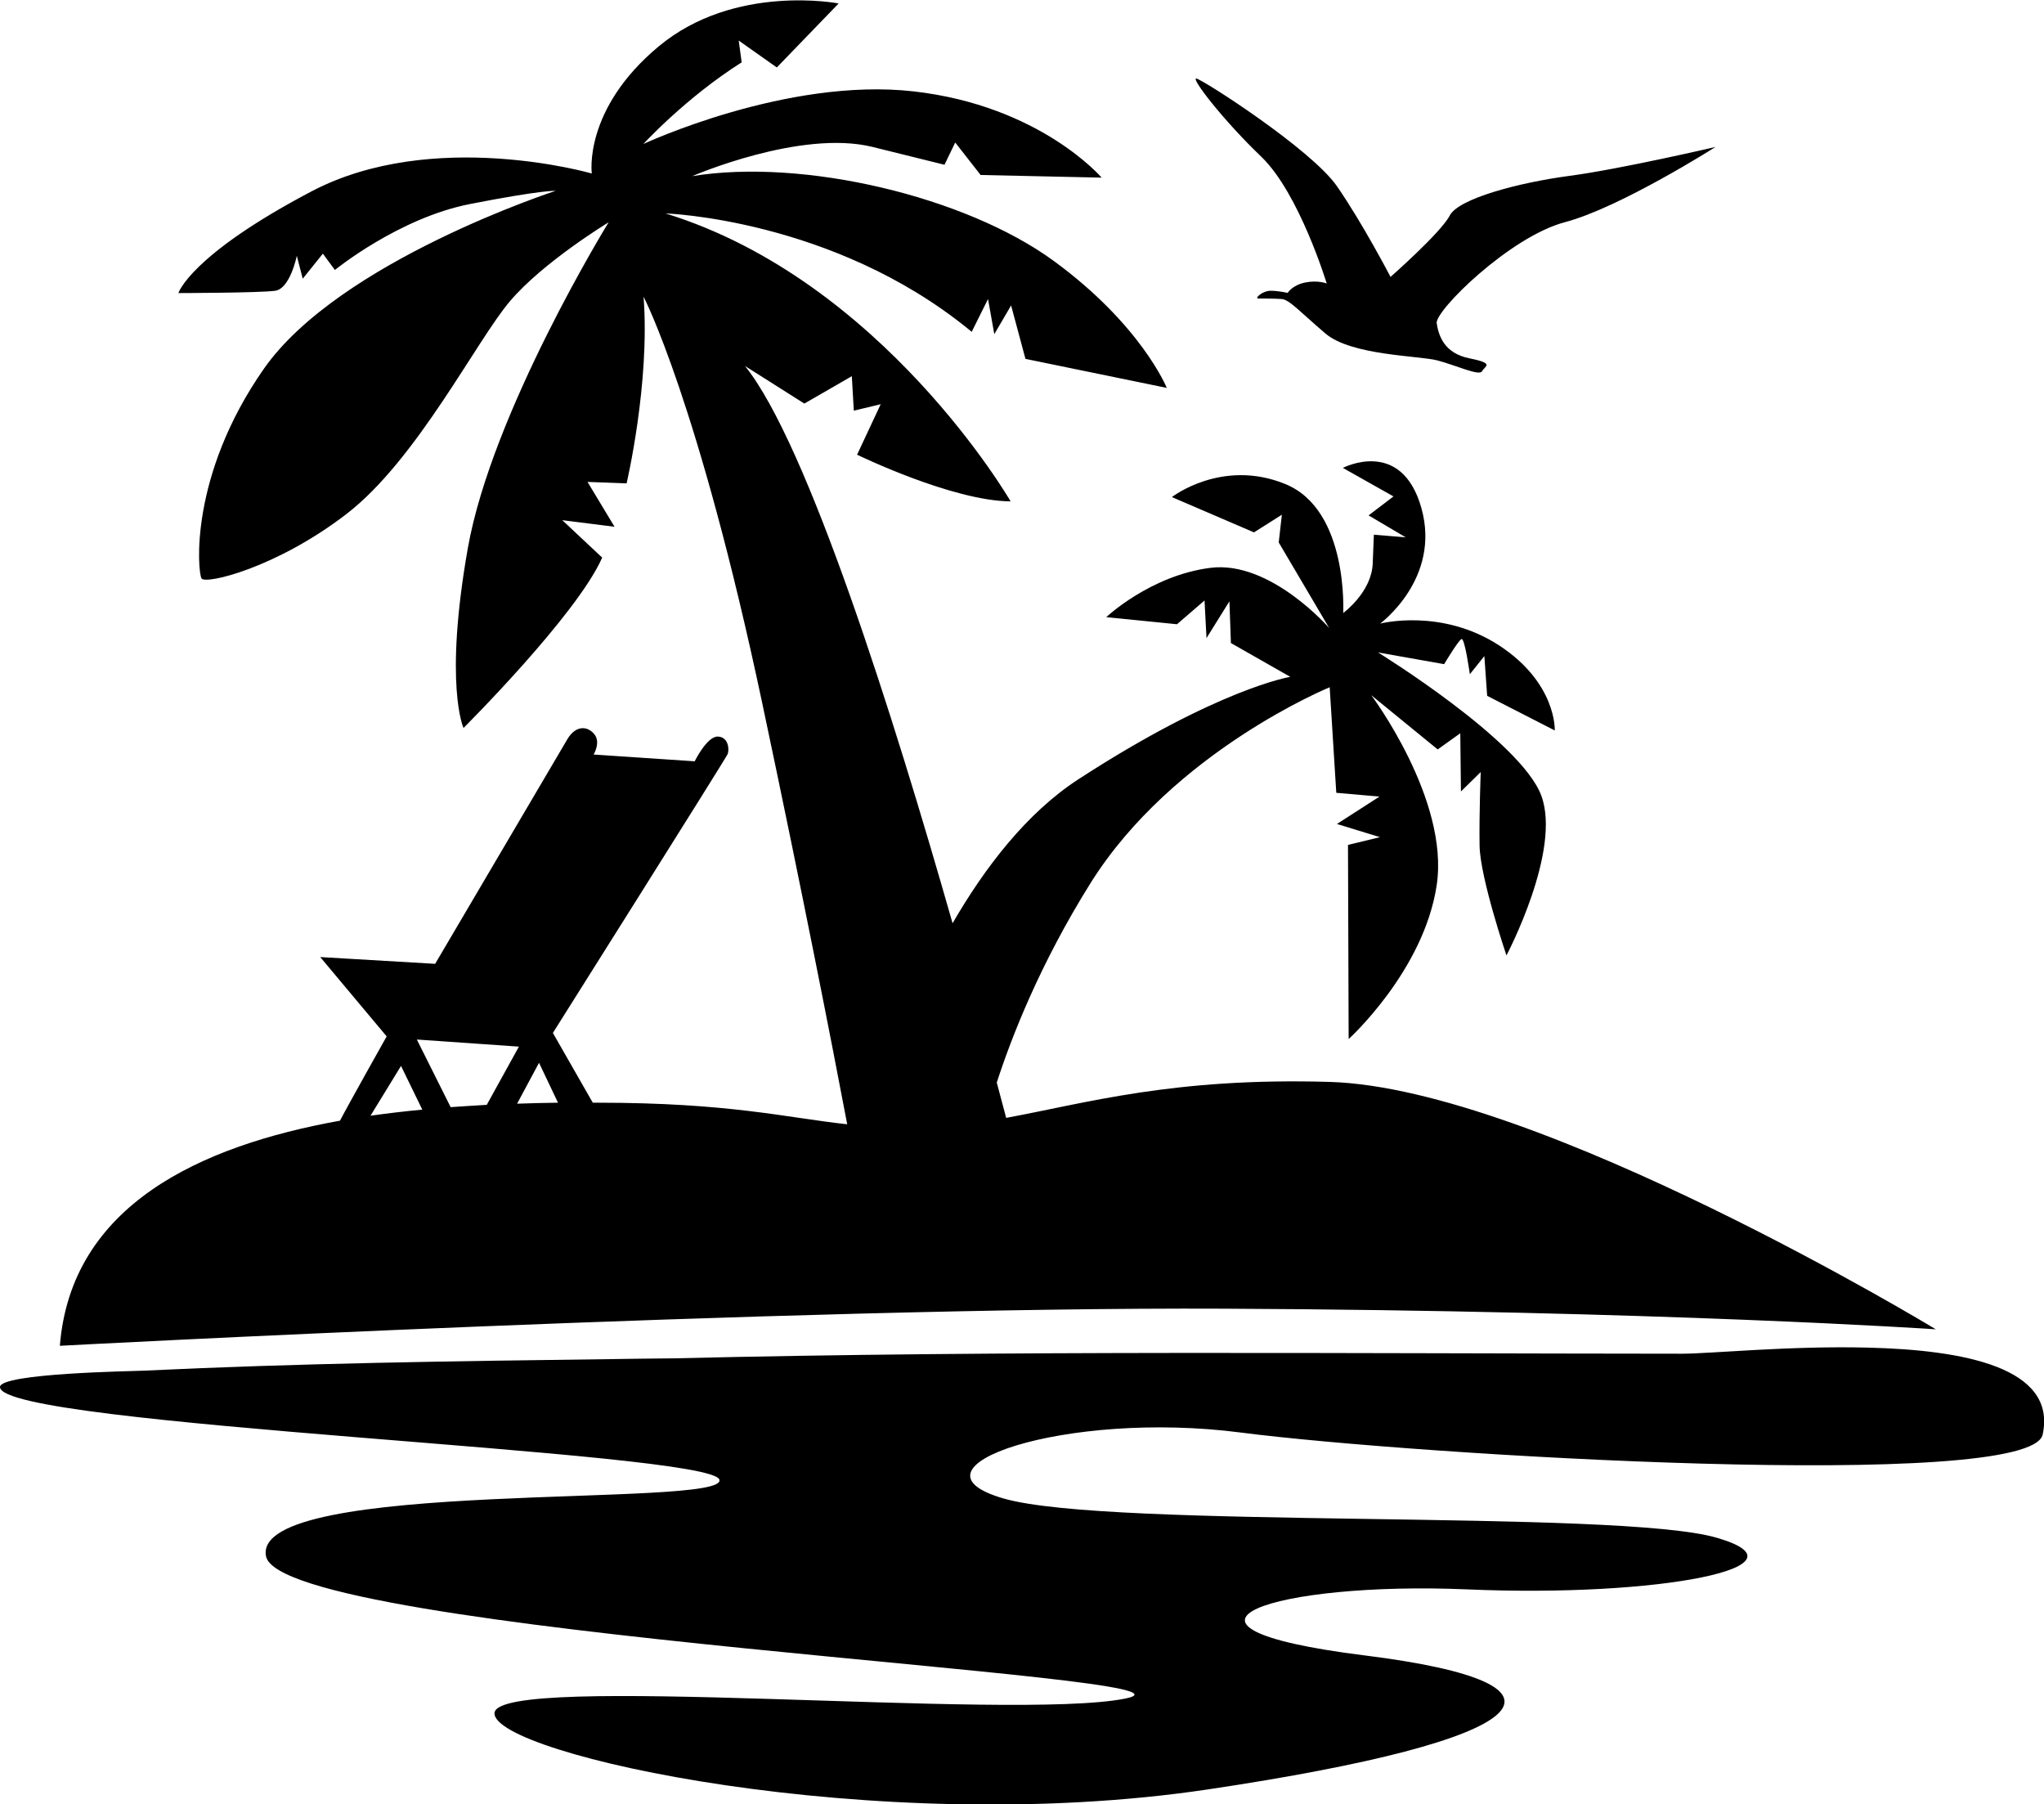 <?xml version="1.0" encoding="utf-8"?>
<!-- Generator: Adobe Illustrator 19.1.0, SVG Export Plug-In . SVG Version: 6.00 Build 0)  -->
<svg version="1.1" id="Layer_1" xmlns="http://www.w3.org/2000/svg" xmlns:xlink="http://www.w3.org/1999/xlink" x="0px" y="0px"
	 viewBox="0 0 123.96 109.39" enable-background="new 0 0 123.96 109.39" xml:space="preserve">
<path d="M123.88,86.98c-0.75,3.5-38,1.25-48.63-0.12c-10.63-1.38-20.88,2.13-14.38,4s37.25,0.63,43.25,2.38s-3.5,3.63-15.13,3.13
	s-20.25,2.25-6.25,4s10.63,5.13-9.5,8.13s-43.38-2.13-43.25-4.63s31.38,0.5,38.25-0.88S17,99.1,16.13,94.35s28-2.88,27.5-4.63
	S0,86.48,0,84.1c0-0.84,8.06-0.96,8.66-0.99c9.39-0.45,18.79-0.58,28.19-0.7c1.34-0.02,2.69-0.04,4.03-0.05
	c20.36-0.49,40.77-0.29,61.14-0.28c1.66,0,6.52-0.49,11.25-0.37C119.11,81.85,124.75,82.92,123.88,86.98z M3.63,81.6
	c0.68-8.51,8.48-12.12,16.99-13.65c0.45-0.88,2.83-5.11,2.83-5.11l-4.03-4.81l6.97,0.41l8.06-13.69C34.94,44,35.6,44,36.03,44.5
	S36,45.75,36,45.75l6.13,0.41c0,0,0.75-1.53,1.41-1.5s0.69,0.81,0.59,1.06S33.53,62.63,33.53,62.63l2.42,4.23c0.1,0,0.2,0,0.29,0
	c7.98,0,11.4,0.9,15.14,1.31c-0.96-5.06-2.71-14.01-5.15-25.52c-3.88-18.31-7.2-24.66-7.2-24.66C39.43,23.23,38,29.31,38,29.31
	l-2.37-0.09l1.64,2.72l-3.17-0.4l2.42,2.27c-1.54,3.49-8.41,10.33-8.41,10.33s-1.2-2.61,0.26-10.89c1.46-8.28,8.54-19.77,8.54-19.77
	s-3.96,2.4-5.98,4.78c-2.03,2.38-5.65,9.62-9.91,12.9s-8.57,4.3-8.8,3.91s-0.77-6.2,3.79-12.72c4.57-6.52,17.69-10.78,17.69-10.78
	s-0.85-0.05-5.19,0.8c-4.34,0.85-8.2,4-8.2,4l-0.73-0.99l-1.22,1.52L18,15.51c0,0-0.4,1.99-1.31,2.12s-5.87,0.14-5.87,0.14
	s0.69-2.28,8.06-6.16c7.37-3.88,17.01-1.09,17.01-1.09s-0.54-3.88,4.06-7.71c4.6-3.83,10.91-2.6,10.91-2.6l-3.75,3.88L44.8,2.46
	l0.18,1.32c-3.4,2.15-5.96,4.95-5.96,4.95s8.69-4.06,16.38-3.19c7.69,0.87,11.41,5.23,11.41,5.23l-7.34-0.16l-1.54-1.97l-0.65,1.35
	c0,0,0,0-4.36-1.08c-4.36-1.08-10.94,1.77-10.94,1.77c6.75-1.1,16.58,1.24,21.91,5.13c5.33,3.89,6.87,7.71,6.87,7.71l-8.57-1.76
	l-0.87-3.24l-1.02,1.74l-0.38-2.13l-0.99,1.99c-0.07-0.06-0.15-0.12-0.22-0.18c-8.23-6.67-18.35-7-18.35-7
	c13.18,4.06,20.93,17.46,20.93,17.46c-3.54-0.02-9.31-2.83-9.31-2.83l1.43-3.06l-1.63,0.39l-0.12-2.09l-2.88,1.66l-3.6-2.28
	c3.8,4.71,8.99,21.17,12.59,33.79c1.95-3.37,4.49-6.69,7.63-8.73c8.49-5.51,12.85-6.21,12.85-6.21l-3.6-2.05l-0.09-2.53l-1.39,2.23
	l-0.12-2.28l-1.67,1.44l-4.29-0.43c0,0,2.68-2.53,6.32-2.99s7.2,3.65,7.2,3.65l-3.06-5.19l0.19-1.68l-1.69,1.07l-4.98-2.14
	c0,0,3.04-2.36,6.88-0.79c3.85,1.57,3.51,7.82,3.51,7.82s1.72-1.25,1.79-3c0.07-1.75,0.07-1.75,0.07-1.75l1.93,0.16L83,31.25
	l1.51-1.15l-3.07-1.73c0,0,3.55-1.86,4.76,2.43c1.21,4.29-2.5,7.01-2.5,7.01s3.7-0.96,7.21,1.32c3.51,2.29,3.38,5.16,3.38,5.16
	l-4.1-2.1l-0.17-2.41l-0.88,1.1c0,0-0.31-2.24-0.51-2.13c-0.2,0.1-1.05,1.52-1.05,1.52l-4.01-0.71c0,0,8.64,5.32,9.9,8.67
	c1.25,3.35-2.11,9.7-2.11,9.7s-1.6-4.71-1.63-6.66c-0.03-1.95,0.07-4.46,0.07-4.46l-1.2,1.18l-0.04-3.53l-1.37,0.98l-4.03-3.29
	c0,0,4.75,6.33,3.97,11.52c-0.78,5.2-5.34,9.33-5.34,9.33l-0.04-11.77l1.94-0.47l-2.61-0.8l2.58-1.66l-2.62-0.23l-0.4-6.4
	c0,0-9.5,3.89-14.5,11.87c-3.08,4.92-4.81,9.38-5.69,12.1c0.21,0.78,0.4,1.49,0.57,2.14c4.85-0.89,10.11-2.46,19.63-2.18
	c12.63,0.38,36.75,15,36.75,15s-16.75-1.13-43.13-1.25S3.63,81.6,3.63,81.6z M32.69,64.44l-1.33,2.48c0.85-0.03,1.68-0.05,2.48-0.06
	L32.69,64.44z M25.28,63.03l2.05,4.1c0.74-0.05,1.47-0.1,2.19-0.14l1.95-3.53L25.28,63.03z M22.47,67.65
	c1.05-0.15,2.09-0.27,3.14-0.37l-1.29-2.65L22.47,67.65z M76.49,9.5c2.31,2.22,3.97,7.69,3.97,7.69s-0.53-0.22-1.31-0.06
	s-1.06,0.63-1.06,0.63s-0.53-0.13-1.03-0.13s-1,0.47-0.75,0.47s0.94,0,1.41,0.03s1.09,0.75,2.66,2.09s5.66,1.34,6.78,1.63
	s2.56,0.97,2.72,0.66s0.81-0.47-0.75-0.78s-1.88-1.38-2-2.13s4.44-5.25,7.78-6.13s9.13-4.56,9.13-4.56s-5.75,1.34-8.84,1.75
	s-6.75,1.38-7.28,2.41s-3.59,3.72-3.59,3.72s-1.69-3.25-3.25-5.5s-8.19-6.5-8.53-6.53S74.18,7.29,76.49,9.5z"/>
</svg>
